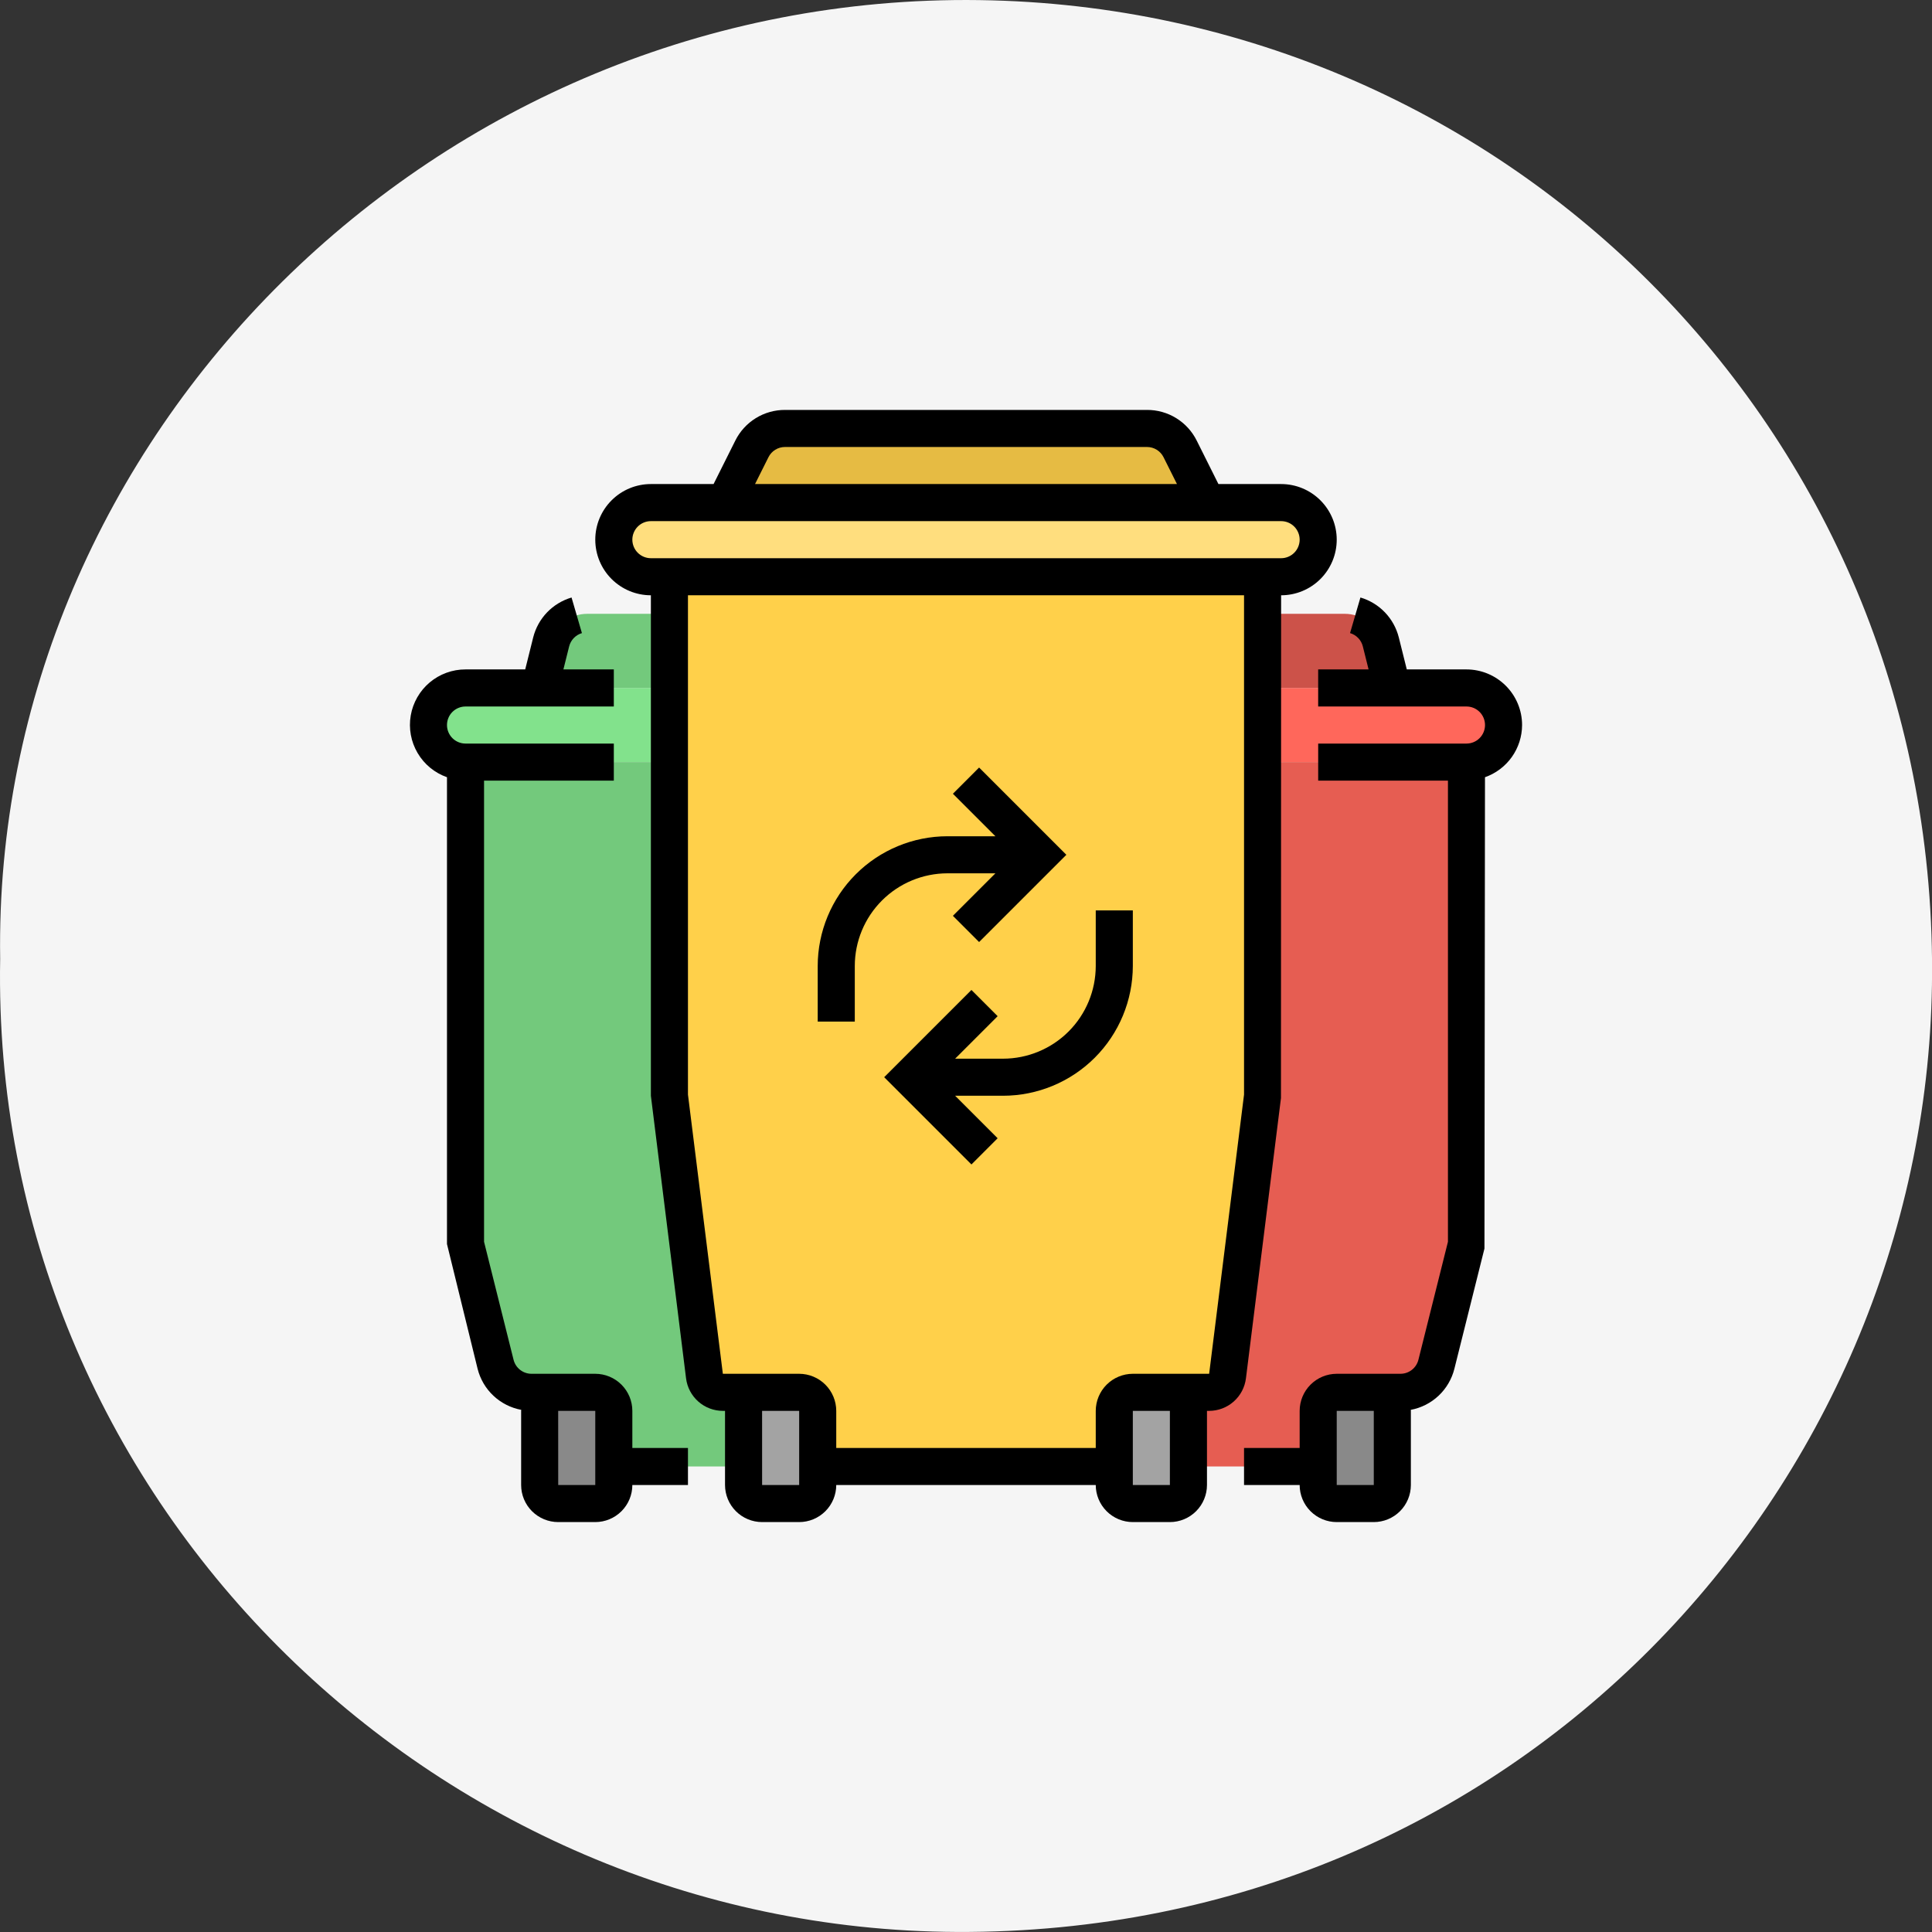 <?xml version="1.0" encoding="UTF-8"?>
<svg xmlns="http://www.w3.org/2000/svg" width="114" height="114" viewBox="0 0 114 114" fill="none">
  <rect x="0" y="0" width="114" height="114" fill="#333333" stroke="none"/>
  <path d="M0.01 56.581C-0.472 25.873 25.643 -0.438 57.785 0.006C89.04 0.436 114.5 25.814 113.997 58.139C113.537 87.804 89.471 114.145 56.463 113.997C25.529 113.862 -0.586 88.366 0.01 56.581Z" fill="#F5F5F5"></path>
  <path d="M86.531 40.594H62.469C61.261 40.594 60.281 41.573 60.281 42.781C60.281 43.989 61.261 44.969 62.469 44.969H86.531C87.739 44.969 88.719 43.989 88.719 42.781C88.719 41.573 87.739 40.594 86.531 40.594Z" fill="#FF675B"></path>
  <path d="M78.875 88.719H81.062C81.667 88.719 82.156 88.229 82.156 87.625V83.25C82.156 82.646 81.667 82.156 81.062 82.156H78.875C78.271 82.156 77.781 82.646 77.781 83.25V87.625C77.781 88.229 78.271 88.719 78.875 88.719Z" fill="#898989"></path>
  <path d="M86.531 44.969V73.406L84.757 80.499C84.639 80.972 84.366 81.393 83.981 81.693C83.597 81.993 83.123 82.156 82.635 82.156H78.875C78.585 82.156 78.307 82.272 78.102 82.477C77.897 82.682 77.781 82.96 77.781 83.25V85.438C77.781 85.728 77.666 86.006 77.461 86.211C77.256 86.416 76.978 86.531 76.688 86.531H67.938V82.156H66.365C65.877 82.156 65.403 81.993 65.019 81.693C64.634 81.393 64.361 80.972 64.243 80.499L62.469 73.406V44.969H86.531Z" fill="#E65D52"></path>
  <path d="M79.354 36.219H69.646C69.158 36.219 68.684 36.382 68.3 36.682C67.915 36.982 67.642 37.403 67.524 37.876L66.844 40.594H82.156L81.477 37.876C81.359 37.403 81.086 36.982 80.701 36.682C80.317 36.382 79.842 36.219 79.354 36.219Z" fill="#CC5249"></path>
  <path d="M35.125 82.156H32.938C32.333 82.156 31.844 82.646 31.844 83.25V87.625C31.844 88.229 32.333 88.719 32.938 88.719H35.125C35.729 88.719 36.219 88.229 36.219 87.625V83.25C36.219 82.646 35.729 82.156 35.125 82.156Z" fill="#898989"></path>
  <path d="M51.531 40.594H27.469C26.261 40.594 25.281 41.573 25.281 42.781C25.281 43.989 26.261 44.969 27.469 44.969H51.531C52.739 44.969 53.719 43.989 53.719 42.781C53.719 41.573 52.739 40.594 51.531 40.594Z" fill="#82E28C"></path>
  <path d="M51.531 44.969V73.406L49.758 80.499C49.64 80.972 49.367 81.393 48.983 81.693C48.598 81.993 48.124 82.156 47.636 82.156H46.061L46.062 86.531H37.312C37.022 86.531 36.744 86.416 36.539 86.211C36.334 86.006 36.219 85.728 36.219 85.438V83.25C36.219 82.96 36.103 82.682 35.898 82.477C35.693 82.272 35.415 82.156 35.125 82.156H31.365C30.877 82.156 30.403 81.993 30.019 81.693C29.634 81.393 29.361 80.972 29.243 80.499L27.469 73.406V44.969H51.531ZM44.355 36.219H34.646C34.158 36.219 33.684 36.382 33.3 36.682C32.915 36.982 32.642 37.403 32.524 37.876L31.844 40.594H47.156L46.477 37.876C46.359 37.403 46.086 36.982 45.701 36.682C45.317 36.382 44.843 36.219 44.355 36.219Z" fill="#73C97C"></path>
  <path d="M75.594 29.656H38.406C37.198 29.656 36.219 30.636 36.219 31.844C36.219 33.052 37.198 34.031 38.406 34.031H75.594C76.802 34.031 77.781 33.052 77.781 31.844C77.781 30.636 76.802 29.656 75.594 29.656Z" fill="#FFDE7E"></path>
  <path d="M47.156 82.156H44.969C44.365 82.156 43.875 82.646 43.875 83.25V87.625C43.875 88.229 44.365 88.719 44.969 88.719H47.156C47.76 88.719 48.25 88.229 48.25 87.625V83.25C48.25 82.646 47.76 82.156 47.156 82.156Z" fill="#A3A3A3"></path>
  <path d="M74.5 34.031V64.656L72.433 81.198C72.4 81.463 72.271 81.706 72.071 81.883C71.871 82.059 71.613 82.156 71.347 82.156H66.844C66.554 82.156 66.275 82.272 66.07 82.477C65.865 82.682 65.75 82.96 65.75 83.25V85.438C65.75 85.728 65.635 86.006 65.43 86.211C65.225 86.416 64.946 86.531 64.656 86.531H49.344C49.054 86.531 48.776 86.416 48.57 86.211C48.365 86.006 48.25 85.728 48.25 85.438V83.25C48.25 82.96 48.135 82.682 47.93 82.477C47.724 82.272 47.446 82.156 47.156 82.156H42.653C42.387 82.156 42.129 82.059 41.929 81.883C41.729 81.706 41.6 81.463 41.567 81.198L39.5 64.656V34.031H74.5Z" fill="#FFD04A"></path>
  <path d="M66.844 88.719H69.031C69.635 88.719 70.125 88.229 70.125 87.625V83.25C70.125 82.646 69.635 82.156 69.031 82.156H66.844C66.24 82.156 65.75 82.646 65.75 83.25V87.625C65.75 88.229 66.24 88.719 66.844 88.719Z" fill="#A3A3A3"></path>
  <path d="M67.679 25.281H46.321C45.914 25.281 45.516 25.394 45.17 25.608C44.825 25.822 44.545 26.128 44.364 26.491L42.781 29.656H71.219L69.636 26.491C69.454 26.127 69.175 25.822 68.829 25.608C68.483 25.394 68.086 25.281 67.679 25.281Z" fill="#E6BB43"></path>
  <path d="M37.312 83.25C37.312 82.67 37.081 82.114 36.671 81.704C36.261 81.294 35.705 81.063 35.125 81.062H31.365C31.12 81.063 30.883 80.981 30.691 80.831C30.498 80.681 30.362 80.47 30.303 80.233L28.562 73.272V46.062H36.219V43.875H27.469C27.179 43.875 26.901 43.76 26.695 43.555C26.49 43.349 26.375 43.071 26.375 42.781C26.375 42.491 26.49 42.213 26.695 42.008C26.901 41.803 27.179 41.688 27.469 41.688H36.219V39.5H33.244L33.583 38.142C33.63 37.957 33.724 37.787 33.856 37.65C33.989 37.512 34.154 37.411 34.337 37.357L33.725 35.257C33.176 35.419 32.678 35.721 32.281 36.133C31.885 36.546 31.602 37.055 31.462 37.61L30.991 39.5H27.469C26.696 39.498 25.947 39.771 25.355 40.268C24.764 40.766 24.367 41.457 24.236 42.219C24.105 42.981 24.248 43.764 24.64 44.431C25.031 45.098 25.646 45.604 26.375 45.861V73.406L28.181 80.765C28.333 81.374 28.656 81.925 29.113 82.355C29.57 82.785 30.14 83.075 30.757 83.19C30.757 83.211 30.75 83.229 30.75 83.25V87.625C30.751 88.205 30.981 88.761 31.391 89.171C31.802 89.581 32.358 89.812 32.938 89.812H35.125C35.705 89.812 36.261 89.581 36.671 89.171C37.081 88.761 37.312 88.205 37.312 87.625H40.594V85.438H37.312V83.25ZM35.125 87.625H32.938L32.936 83.25H35.125V87.625ZM89.812 42.781C89.812 41.911 89.466 41.077 88.85 40.462C88.235 39.847 87.401 39.501 86.531 39.5H83.009L82.538 37.612C82.398 37.056 82.116 36.547 81.719 36.133C81.322 35.72 80.824 35.418 80.274 35.256L79.661 37.356C79.845 37.41 80.011 37.511 80.143 37.648C80.276 37.786 80.37 37.956 80.416 38.142L80.755 39.5H77.78V41.688H86.531C86.821 41.688 87.1 41.803 87.305 42.008C87.51 42.213 87.625 42.491 87.625 42.781C87.625 43.071 87.51 43.349 87.305 43.555C87.1 43.76 86.821 43.875 86.531 43.875H77.781V46.062H85.438V73.272L83.696 80.233C83.637 80.47 83.501 80.68 83.308 80.831C83.116 80.981 82.879 81.062 82.635 81.062H78.875C78.295 81.063 77.739 81.294 77.329 81.704C76.919 82.114 76.688 82.67 76.688 83.25V85.438H73.406V87.625H76.688C76.688 88.205 76.919 88.761 77.329 89.171C77.739 89.581 78.295 89.812 78.875 89.812H81.062C81.642 89.812 82.199 89.581 82.609 89.171C83.019 88.761 83.249 88.205 83.25 87.625V83.25C83.25 83.229 83.245 83.21 83.243 83.19C83.86 83.075 84.43 82.785 84.887 82.355C85.343 81.925 85.666 81.373 85.818 80.765L87.592 73.672L87.623 45.861C88.261 45.637 88.814 45.22 89.207 44.669C89.599 44.117 89.81 43.458 89.812 42.781ZM81.062 87.625H78.875V83.25H81.062V87.625Z" fill="black"></path>
  <path d="M75.585 64.792L75.594 35.125C76.464 35.125 77.299 34.779 77.914 34.164C78.529 33.549 78.875 32.714 78.875 31.844C78.875 30.974 78.529 30.139 77.914 29.524C77.299 28.908 76.464 28.562 75.594 28.562H71.895L70.615 26.001C70.344 25.454 69.925 24.995 69.406 24.674C68.887 24.354 68.288 24.185 67.678 24.188H46.321C45.711 24.186 45.113 24.354 44.594 24.675C44.075 24.995 43.657 25.455 43.386 26.001L42.105 28.562H38.406C37.536 28.562 36.701 28.908 36.086 29.524C35.471 30.139 35.125 30.974 35.125 31.844C35.125 32.714 35.471 33.549 36.086 34.164C36.701 34.779 37.536 35.125 38.406 35.125V64.656L40.482 81.334C40.549 81.863 40.806 82.349 41.206 82.702C41.606 83.055 42.12 83.249 42.653 83.25H42.781V87.625C42.782 88.205 43.013 88.761 43.423 89.171C43.833 89.581 44.389 89.812 44.969 89.812H47.156C47.736 89.812 48.292 89.581 48.702 89.171C49.112 88.761 49.343 88.205 49.344 87.625H64.656C64.657 88.205 64.888 88.761 65.298 89.171C65.708 89.581 66.264 89.812 66.844 89.812H69.031C69.611 89.812 70.167 89.581 70.577 89.171C70.987 88.761 71.218 88.205 71.219 87.625V83.25H71.347C71.88 83.249 72.394 83.055 72.794 82.702C73.194 82.349 73.451 81.863 73.518 81.334L75.585 64.792ZM45.343 26.98C45.433 26.798 45.573 26.645 45.745 26.538C45.918 26.431 46.117 26.375 46.321 26.375H67.679C67.882 26.375 68.082 26.431 68.255 26.538C68.427 26.645 68.567 26.798 68.657 26.98L69.449 28.562H44.551L45.343 26.98ZM37.312 31.844C37.313 31.554 37.428 31.276 37.633 31.071C37.838 30.866 38.116 30.75 38.406 30.75H75.594C75.884 30.75 76.162 30.865 76.367 31.07C76.572 31.276 76.688 31.554 76.688 31.844C76.688 32.134 76.572 32.412 76.367 32.617C76.162 32.822 75.884 32.938 75.594 32.938H38.406C38.116 32.937 37.838 32.822 37.633 32.617C37.428 32.412 37.313 32.134 37.312 31.844ZM47.156 87.625H44.969L44.968 83.25H47.156V87.625ZM69.031 87.625H66.844V83.25H69.031V87.625ZM73.406 64.587L71.347 81.062H66.844C66.264 81.063 65.708 81.294 65.298 81.704C64.888 82.114 64.657 82.67 64.656 83.25V85.438H49.344V83.25C49.343 82.67 49.112 82.114 48.702 81.704C48.292 81.294 47.736 81.063 47.156 81.062H42.653L40.594 64.587V35.125H73.406V64.587Z" fill="black"></path>
  <path d="M50.438 57C50.439 55.55 51.016 54.16 52.041 53.135C53.066 52.11 54.456 51.533 55.906 51.531H58.735L56.227 54.039L57.773 55.586L62.922 50.438L57.773 45.289L56.227 46.836L58.735 49.344H55.906C53.876 49.346 51.93 50.153 50.495 51.589C49.06 53.024 48.252 54.97 48.25 57V60.281H50.438V57ZM56.359 62.469L58.867 59.961L57.321 58.414L52.172 63.562L57.321 68.711L58.867 67.164L56.359 64.656H59.188C61.217 64.654 63.163 63.846 64.599 62.411C66.034 60.976 66.841 59.03 66.844 57V53.719H64.656V57C64.654 58.45 64.078 59.84 63.053 60.865C62.027 61.89 60.637 62.467 59.188 62.469H56.359Z" fill="black"></path>
</svg>
